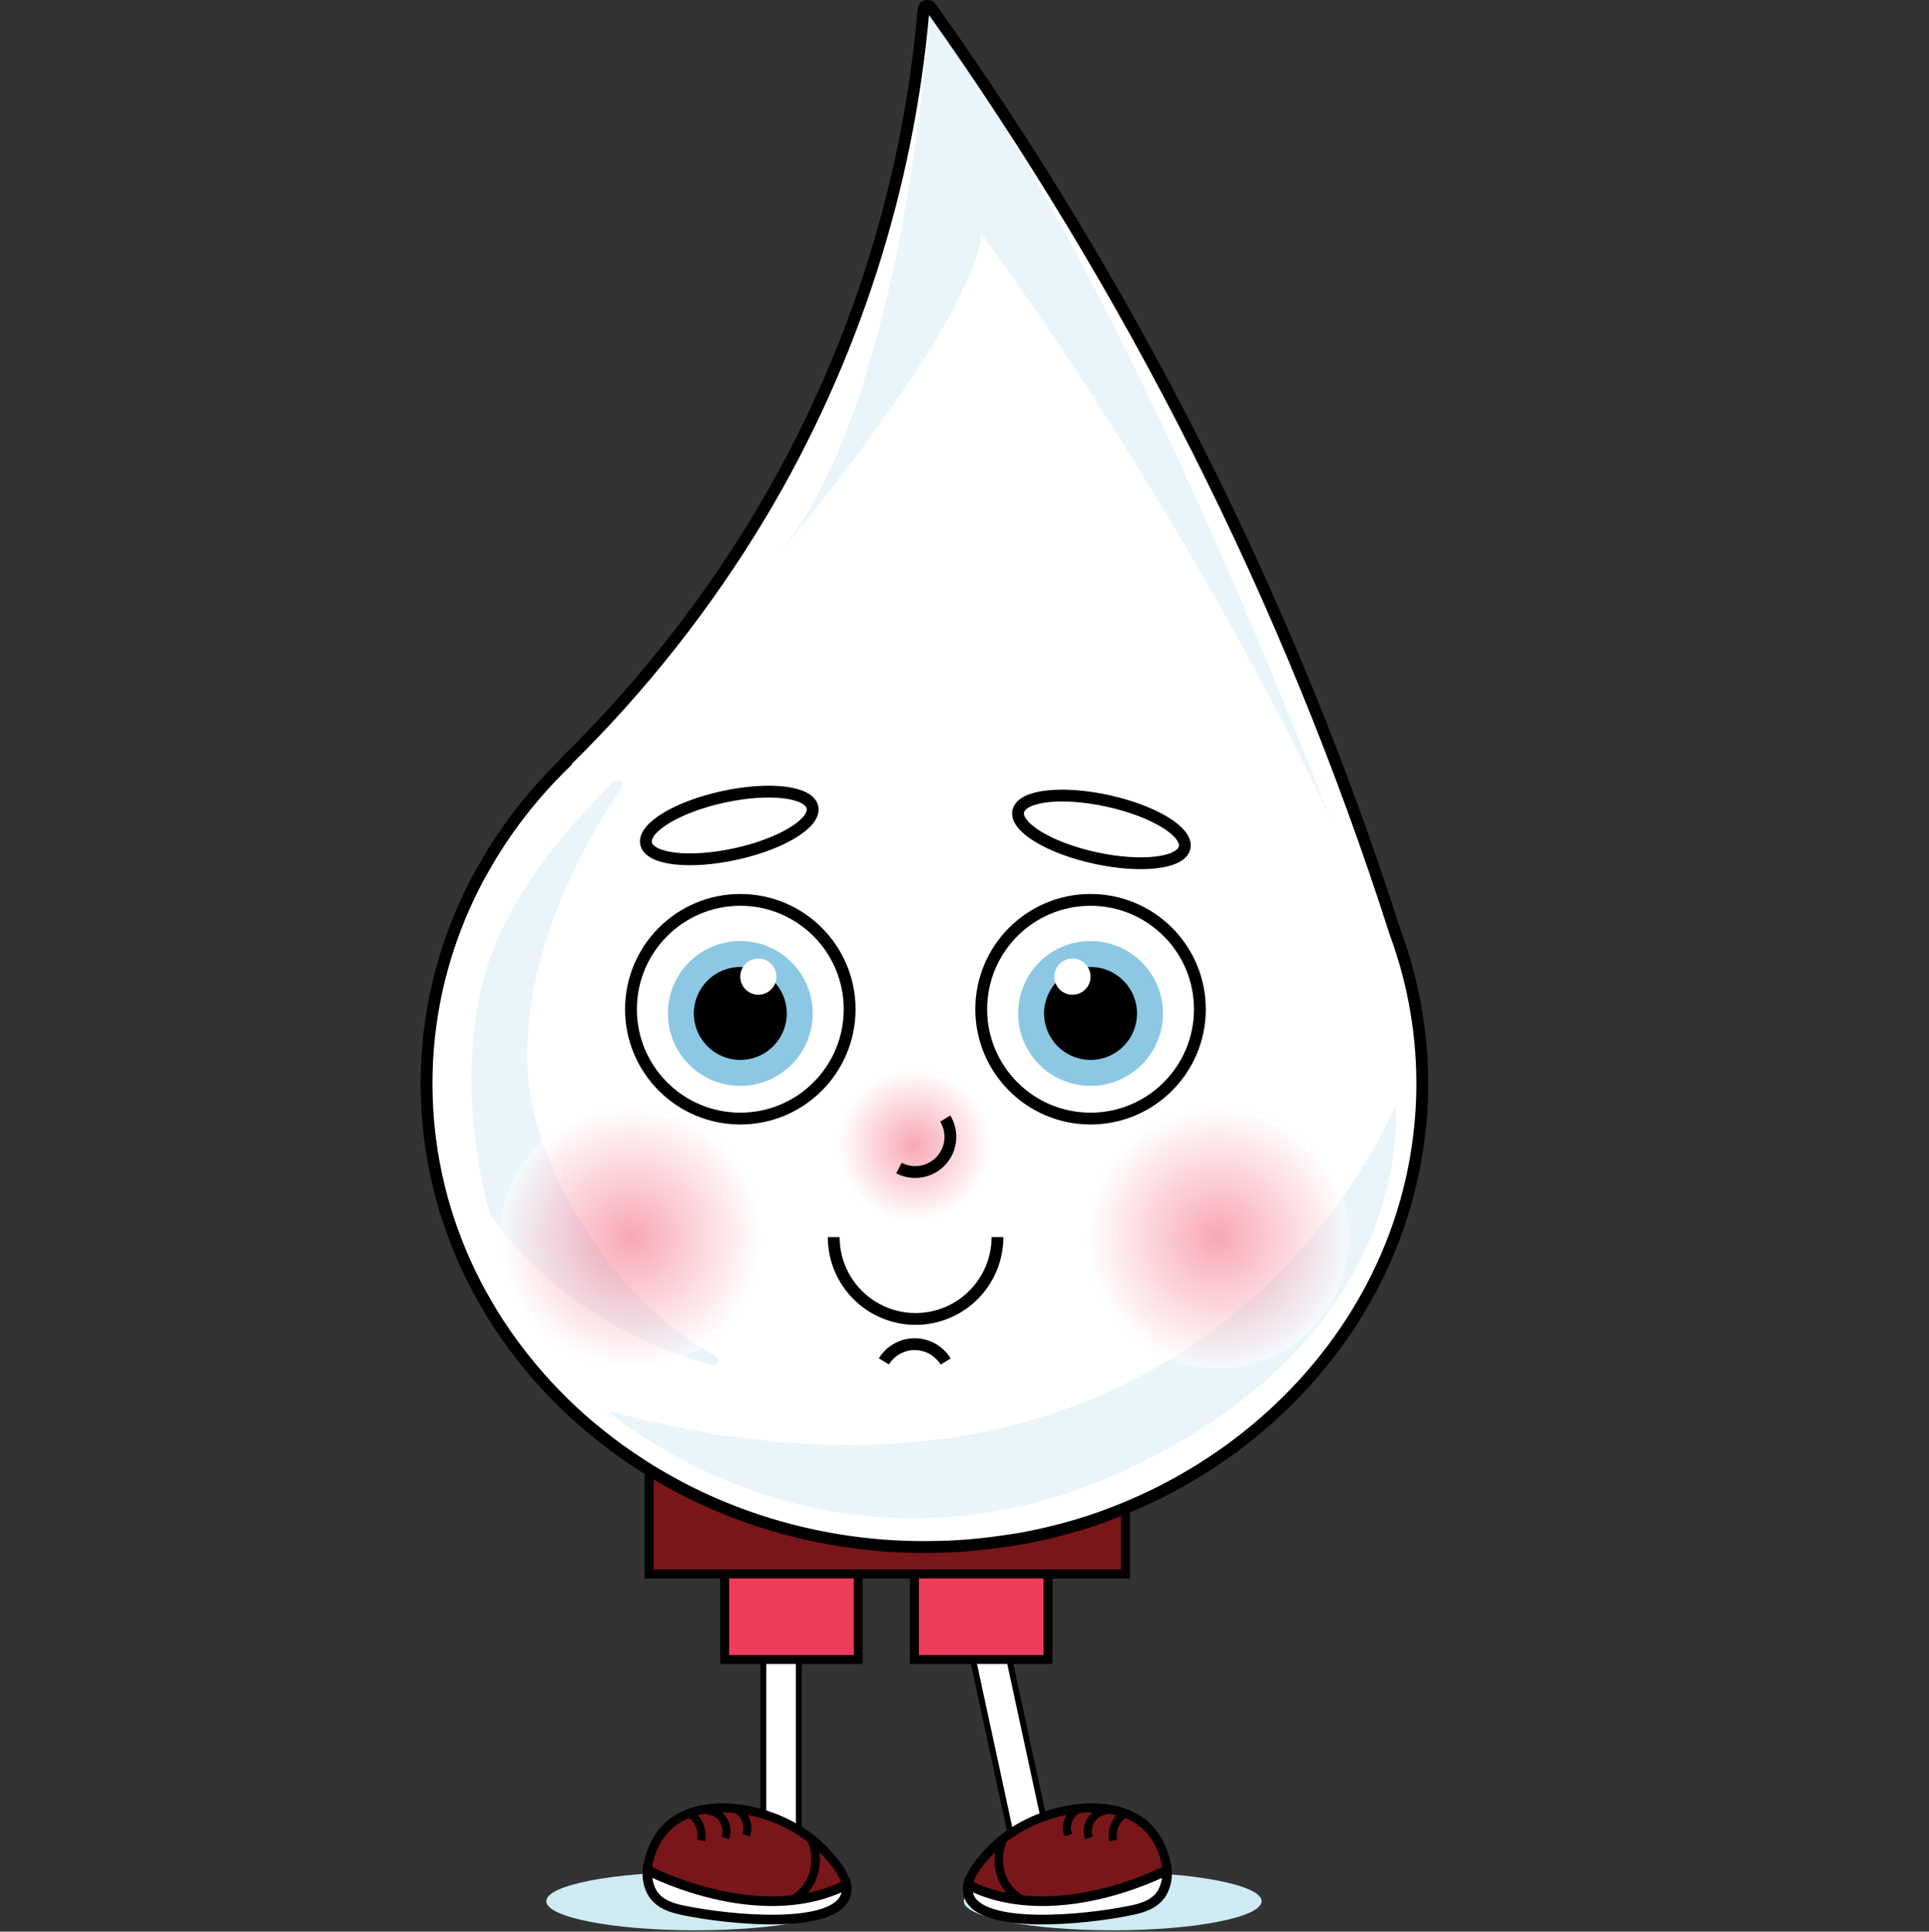 <svg width="692" height="693" viewBox="0 0 692 693" fill="none" xmlns="http://www.w3.org/2000/svg">
<rect x="0" y="0" width="692" height="693" fill="#333333" stroke="none"/>
<g clip-path="url(#clip0_2038_1208)">
<path d="M249.407 692.5C278.912 692.5 302.831 687.824 302.831 682.056C302.831 676.289 278.912 671.613 249.407 671.613C219.901 671.613 195.982 676.289 195.982 682.056C195.982 687.824 219.901 692.5 249.407 692.5Z" fill="#CEEBF4"/>
<path d="M399.162 692.5C428.667 692.5 452.586 687.824 452.586 682.056C452.586 676.289 428.667 671.613 399.162 671.613C369.656 671.613 345.737 676.289 345.737 682.056C345.737 687.824 369.656 692.5 399.162 692.5Z" fill="#CEEBF4"/>
<path d="M364.515 666.958L376.977 664.264L354.068 558.304L341.606 560.998L364.515 666.958Z" fill="white" stroke="black" stroke-width="2.136" stroke-miterlimit="10"/>
<path d="M347.286 676.162C348.076 671.827 351.91 667.534 354.515 664.629C355.91 663.096 357.416 661.669 359.021 660.358C374.559 647.544 400.187 644.041 411.677 655.553C412.501 656.39 413.254 657.293 413.93 658.254C415.557 660.53 416.805 663.054 417.625 665.729C418.153 667.444 418.48 669.214 418.597 671.004C397.357 681.17 368.931 687.193 347.286 676.162Z" fill="#791619" stroke="black" stroke-width="3.204" stroke-miterlimit="10"/>
<path d="M418.597 670.983C418.87 673.882 418.22 676.794 416.739 679.301C414.101 683.381 409.264 684.641 405.612 685.367C389.017 688.837 351.258 692.436 347.435 679.803C347.093 678.619 347.041 677.37 347.286 676.162C368.931 687.193 397.357 681.17 418.597 670.983Z" fill="white" stroke="black" stroke-width="3.46" stroke-miterlimit="10"/>
<path d="M359.726 660.027C358.091 663.823 357.824 668.068 358.968 672.04C360.049 675.869 362.54 679.147 365.941 681.213" stroke="black" stroke-width="3.033" stroke-miterlimit="10"/>
<path d="M403.786 650.395C402.117 651.379 400.795 652.856 400.001 654.623C399.208 656.391 398.982 658.36 399.354 660.261" stroke="black" stroke-width="2.873" stroke-miterlimit="10"/>
<path d="M397.347 649.444C396.188 649.502 395.058 649.828 394.047 650.397C393.036 650.967 392.171 651.764 391.522 652.725C390.872 653.687 390.455 654.786 390.304 655.937C390.153 657.087 390.272 658.257 390.651 659.354" stroke="black" stroke-width="2.873" stroke-miterlimit="10"/>
<path d="M388.11 648.462C387.128 648.776 386.22 649.284 385.438 649.956C384.657 650.627 384.018 651.449 383.56 652.372C383.102 653.296 382.834 654.301 382.771 655.33C382.709 656.359 382.854 657.389 383.198 658.361" stroke="black" stroke-width="2.873" stroke-miterlimit="10"/>
<path d="M375.958 541.741H328.032V595.337H375.958V541.741Z" fill="#EF3C5A" stroke="black" stroke-width="3.204" stroke-miterlimit="10"/>
<path d="M286.578 552.046H273.828V660.454H286.578V552.046Z" fill="white" stroke="black" stroke-width="2.136" stroke-miterlimit="10"/>
<path d="M303.589 676.162C302.799 671.827 298.966 667.534 296.36 664.629C294.966 663.096 293.459 661.669 291.854 660.358C276.317 647.544 250.688 644.041 239.198 655.553C238.374 656.39 237.621 657.293 236.945 658.254C235.322 660.532 234.075 663.056 233.25 665.729C232.722 667.444 232.396 669.214 232.279 671.004C253.518 681.17 281.912 687.193 303.589 676.162Z" fill="#791619" stroke="black" stroke-width="3.204" stroke-miterlimit="10"/>
<path d="M232.279 670.983C232.005 673.882 232.655 676.794 234.137 679.301C236.774 683.381 241.612 684.641 245.264 685.367C261.858 688.837 299.617 692.436 303.44 679.803C303.783 678.619 303.834 677.37 303.589 676.162C281.912 687.193 253.518 681.17 232.279 670.983Z" fill="white" stroke="black" stroke-width="3.46" stroke-miterlimit="10"/>
<path d="M291.149 660.027C292.784 663.823 293.052 668.068 291.907 672.04C290.827 675.869 288.335 679.147 284.934 681.213" stroke="black" stroke-width="3.033" stroke-miterlimit="10"/>
<path d="M247.09 650.395C248.758 651.379 250.08 652.856 250.874 654.623C251.668 656.391 251.894 658.36 251.521 660.261" stroke="black" stroke-width="2.873" stroke-miterlimit="10"/>
<path d="M253.529 649.444C254.688 649.502 255.817 649.828 256.828 650.397C257.839 650.967 258.704 651.764 259.354 652.725C260.003 653.687 260.42 654.786 260.571 655.937C260.722 657.087 260.603 658.257 260.224 659.354" stroke="black" stroke-width="2.873" stroke-miterlimit="10"/>
<path d="M262.766 648.462C263.747 648.776 264.656 649.284 265.437 649.956C266.219 650.627 266.857 651.449 267.316 652.372C267.774 653.296 268.042 654.301 268.104 655.33C268.166 656.359 268.021 657.389 267.678 658.361" stroke="black" stroke-width="2.873" stroke-miterlimit="10"/>
<path d="M307.893 541.741H259.968V595.337H307.893V541.741Z" fill="#EF3C5A" stroke="black" stroke-width="3.204" stroke-miterlimit="10"/>
<path d="M403.775 527.346H232.866V564.657H403.775V527.346Z" fill="#791619" stroke="black" stroke-width="3.204" stroke-miterlimit="10"/>
<path d="M510.229 388.697C510.232 375.559 508.571 362.473 505.285 349.753C503.95 344.58 502.35 339.48 500.49 334.472C481.393 274.808 457.62 216.743 429.393 160.818C401.602 105.782 369.689 52.925 333.927 2.702C333.818 2.548 333.676 2.42 333.511 2.328C333.218 2.145 332.868 2.076 332.528 2.136H332.464C332.384 2.151 332.306 2.172 332.229 2.2L332.08 2.264C332.022 2.288 331.968 2.32 331.919 2.36C331.856 2.393 331.798 2.436 331.749 2.488C331.707 2.525 331.668 2.564 331.631 2.606C331.579 2.669 331.532 2.737 331.492 2.809C331.467 2.845 331.445 2.885 331.428 2.926C331.372 3.051 331.336 3.185 331.321 3.321C325.828 67.283 305.896 129.166 273.028 184.311C253.56 216.819 230.007 246.699 202.945 273.22V273.487C202.016 274.384 201.097 275.292 200.19 276.221L200.061 276.349C199.186 277.224 198.332 278.121 197.488 279.018L197.242 279.275C196.42 280.14 195.619 281.015 194.829 281.902C194.712 282.019 194.605 282.136 194.498 282.265C193.729 283.108 192.982 283.973 192.234 284.838L191.818 285.319C191.102 286.162 190.387 287.006 189.682 287.871L189.212 288.426C188.539 289.259 187.867 290.113 187.205 290.957L186.703 291.598C186.062 292.431 185.421 293.263 184.802 294.107L184.257 294.833C183.649 295.655 183.051 296.488 182.463 297.321L181.897 298.122C181.331 298.934 180.765 299.756 180.21 300.589L179.612 301.465C179.078 302.276 178.544 303.088 178.032 303.91L177.423 304.871C176.911 305.672 176.419 306.473 175.928 307.284L175.309 308.352C174.828 309.153 174.369 309.954 173.91 310.755L173.28 311.823L171.924 314.236L171.294 315.411C170.888 316.19 170.471 316.98 170.076 317.771L169.446 319.02C169.062 319.8 168.677 320.579 168.304 321.359L167.695 322.672C167.332 323.441 166.98 324.22 166.627 325L166.018 326.377C165.687 327.146 165.356 327.904 165.036 328.684C164.833 329.165 164.641 329.645 164.449 330.136C164.139 330.894 163.829 331.653 163.541 332.411L162.964 333.927L162.131 336.191L161.587 337.771C161.32 338.519 161.074 339.256 160.829 340.003C160.647 340.558 160.466 341.071 160.295 341.658C160.06 342.395 159.836 343.132 159.611 343.869C159.441 344.435 159.28 345.011 159.109 345.577C158.939 346.143 158.693 347.04 158.49 347.766C158.287 348.493 158.18 348.952 158.02 349.539C157.86 350.126 157.647 350.981 157.476 351.675C157.305 352.369 157.187 352.903 157.038 353.522C156.888 354.142 156.707 354.942 156.557 355.658C156.408 356.373 156.29 356.929 156.162 357.569C156.034 358.21 155.874 358.968 155.735 359.705L155.383 361.681C155.265 362.375 155.137 363.069 155.03 363.752C154.923 364.436 154.817 365.13 154.721 365.813C154.625 366.497 154.507 367.159 154.422 367.842C154.336 368.525 154.24 369.273 154.155 369.978C154.069 370.683 153.994 371.291 153.92 371.953C153.845 372.615 153.77 373.459 153.706 374.217C153.642 374.975 153.578 375.466 153.535 376.097C153.461 376.919 153.418 377.741 153.364 378.574C153.364 379.14 153.279 379.706 153.247 380.272C153.194 381.201 153.172 382.13 153.14 383.059C153.14 383.539 153.087 384.009 153.076 384.49C153.076 385.899 153.023 387.309 153.023 388.761C153.015 401.416 154.55 414.024 157.593 426.307C158.255 428.984 158.988 431.642 159.793 434.284C160.597 436.925 161.469 439.527 162.409 442.09C163.335 444.66 164.335 447.205 165.41 449.725C165.944 450.985 166.478 452.234 167.054 453.473C168.186 455.964 169.379 458.421 170.632 460.841C171.262 462.048 171.902 463.254 172.554 464.45C173.622 466.308 174.689 468.145 175.757 469.971C176.825 471.797 177.797 473.324 178.875 474.969C180.669 477.724 182.552 480.422 184.524 483.063C188.267 488.117 192.288 492.958 196.57 497.564C197.509 498.568 198.46 499.561 199.421 500.544C203.187 504.416 207.152 508.115 211.317 511.639C212.609 512.706 213.922 513.774 215.246 514.842C217.03 516.273 218.856 517.672 220.703 519.039L222.145 520.107C224.928 522.114 227.776 524.047 230.687 525.905C233.905 527.955 237.187 529.906 240.533 531.757C241.957 532.547 243.381 533.316 244.804 534.063C248.542 536.007 252.361 537.822 256.262 539.509C257.448 540.022 258.633 540.524 259.84 541.015C262.232 541.998 264.649 542.927 267.09 543.802C268.82 544.429 270.568 545.03 272.333 545.607C291.464 551.853 311.464 555.021 331.588 554.993C334.162 554.993 336.703 554.929 339.245 554.833H340.131C342.566 554.726 344.99 554.566 347.393 554.374L348.46 554.278C350.863 554.064 353.255 553.819 355.636 553.52L356.512 553.402C358.989 553.082 361.449 552.726 363.891 552.334H364.126C371.836 551.03 379.457 549.247 386.946 546.995L387.106 546.942C389.569 546.23 392.011 545.432 394.431 544.55C462.122 520.694 510.229 459.944 510.229 388.697Z" fill="white" stroke="black" stroke-width="4.239" stroke-miterlimit="10"/>
<path d="M357.815 443.819C357.815 451.608 354.721 459.077 349.214 464.584C343.707 470.091 336.237 473.185 328.449 473.185C320.661 473.185 313.191 470.091 307.684 464.584C302.177 459.077 299.083 451.608 299.083 443.819" stroke="black" stroke-width="4.239" stroke-miterlimit="10"/>
<path d="M317.076 488.402C318.244 486.51 319.877 484.95 321.82 483.869C323.763 482.789 325.95 482.225 328.173 482.231C330.396 482.238 332.58 482.814 334.517 483.906C336.454 484.998 338.078 486.568 339.234 488.466" stroke="black" stroke-width="4.239" stroke-miterlimit="10"/>
<path d="M263.858 306.387C280.337 302.788 292.693 295.284 291.458 289.626C290.222 283.968 275.862 282.298 259.383 285.897C242.904 289.496 230.548 297.001 231.783 302.659C233.019 308.317 247.379 309.986 263.858 306.387Z" fill="white" stroke="black" stroke-width="4.239" stroke-miterlimit="10"/>
<path d="M424.961 304.075C426.197 298.417 413.84 290.912 397.361 287.314C380.883 283.715 366.522 285.384 365.287 291.042C364.051 296.7 376.408 304.204 392.886 307.803C409.365 311.402 423.725 309.733 424.961 304.075Z" fill="white" stroke="black" stroke-width="4.239" stroke-miterlimit="10"/>
<path d="M265.574 401.287C287.236 401.287 304.796 383.727 304.796 362.065C304.796 340.403 287.236 322.843 265.574 322.843C243.912 322.843 226.352 340.403 226.352 362.065C226.352 383.727 243.912 401.287 265.574 401.287Z" fill="white" stroke="black" stroke-width="4.239" stroke-miterlimit="10"/>
<path d="M391.217 401.287C412.879 401.287 430.439 383.727 430.439 362.065C430.439 340.403 412.879 322.843 391.217 322.843C369.555 322.843 351.995 340.403 351.995 362.065C351.995 383.727 369.555 401.287 391.217 401.287Z" fill="white" stroke="black" stroke-width="4.239" stroke-miterlimit="10"/>
<path d="M265.574 389.562C279.923 389.562 291.555 377.93 291.555 363.581C291.555 349.233 279.923 337.601 265.574 337.601C251.225 337.601 239.593 349.233 239.593 363.581C239.593 377.93 251.225 389.562 265.574 389.562Z" fill="#8CC8E4"/>
<path d="M265.574 380.25C274.78 380.25 282.243 372.787 282.243 363.581C282.243 354.375 274.78 346.912 265.574 346.912C256.368 346.912 248.905 354.375 248.905 363.581C248.905 372.787 256.368 380.25 265.574 380.25Z" fill="black"/>
<path d="M272.056 356.865C275.641 356.865 278.548 353.958 278.548 350.372C278.548 346.786 275.641 343.88 272.056 343.88C268.47 343.88 265.563 346.786 265.563 350.372C265.563 353.958 268.47 356.865 272.056 356.865Z" fill="white"/>
<path d="M391.217 389.562C405.566 389.562 417.198 377.93 417.198 363.581C417.198 349.233 405.566 337.601 391.217 337.601C376.868 337.601 365.236 349.233 365.236 363.581C365.236 377.93 376.868 389.562 391.217 389.562Z" fill="#8CC8E4"/>
<path d="M391.217 380.25C400.423 380.25 407.886 372.787 407.886 363.581C407.886 354.375 400.423 346.912 391.217 346.912C382.011 346.912 374.548 354.375 374.548 363.581C374.548 372.787 382.011 380.25 391.217 380.25Z" fill="black"/>
<path d="M384.725 356.865C388.31 356.865 391.217 353.958 391.217 350.372C391.217 346.786 388.31 343.88 384.725 343.88C381.139 343.88 378.232 346.786 378.232 350.372C378.232 353.958 381.139 356.865 384.725 356.865Z" fill="white"/>
<path opacity="0.19" d="M500.533 396.631C500.533 396.631 434.476 564.315 217.841 506.064C217.841 506.064 297.93 576.457 403.807 527.346C509.684 478.236 500.533 396.631 500.533 396.631Z" fill="#8CC8E4"/>
<path opacity="0.19" d="M176.078 435.949C175.97 435.792 175.887 435.619 175.832 435.437C174.689 431.721 162.815 391.11 173.696 350.372C181.299 321.807 205.166 295.025 220.18 280.385C220.492 280.084 220.905 279.909 221.339 279.893C221.772 279.878 222.197 280.023 222.53 280.3C222.863 280.578 223.083 280.969 223.145 281.399C223.208 281.828 223.11 282.266 222.871 282.628C206.02 307.818 175.757 363.25 195.705 412.905C213.068 456.164 239.956 477.147 256.764 486.587C257.113 486.81 257.372 487.149 257.496 487.545C257.62 487.94 257.6 488.366 257.441 488.749C257.282 489.131 256.993 489.445 256.625 489.636C256.257 489.826 255.834 489.881 255.429 489.79C234.927 484.067 199.848 469.747 176.078 435.949Z" fill="#8CC8E4"/>
<path opacity="0.44" d="M328.032 438.256C343.177 438.256 355.455 425.979 355.455 410.834C355.455 395.689 343.177 383.411 328.032 383.411C312.888 383.411 300.61 395.689 300.61 410.834C300.61 425.979 312.888 438.256 328.032 438.256Z" fill="url(#paint0_radial_2038_1208)"/>
<path opacity="0.44" d="M436.868 490.901C462.87 490.901 483.949 469.822 483.949 443.819C483.949 417.817 462.87 396.738 436.868 396.738C410.865 396.738 389.786 417.817 389.786 443.819C389.786 469.822 410.865 490.901 436.868 490.901Z" fill="url(#paint1_radial_2038_1208)"/>
<path opacity="0.44" d="M226.352 490.901C252.354 490.901 273.433 469.822 273.433 443.819C273.433 417.817 252.354 396.738 226.352 396.738C200.35 396.738 179.271 417.817 179.271 443.819C179.271 469.822 200.35 490.901 226.352 490.901Z" fill="url(#paint2_radial_2038_1208)"/>
<path d="M322.49 419.045C324.935 420.316 327.729 420.752 330.444 420.286C333.16 419.821 335.649 418.479 337.531 416.467C339.412 414.454 340.584 411.881 340.867 409.14C341.149 406.399 340.527 403.641 339.095 401.287" stroke="black" stroke-width="4.239" stroke-miterlimit="10"/>
<path opacity="0.19" d="M333.382 5.254C333.382 5.254 325.235 142.045 279.99 197.99C279.99 197.99 349.774 115.136 352.038 83.805C352.038 83.805 423.007 179.004 477.371 293.733C476.805 294.481 407.523 105.642 333.382 5.254Z" fill="#8CC8E4"/>
</g>
<defs>
<radialGradient id="paint0_radial_2038_1208" cx="0" cy="0" r="1" gradientUnits="userSpaceOnUse" gradientTransform="translate(328.032 410.834) scale(27.422 27.422)">
<stop offset="0.03" stop-color="#EF3C5A"/>
<stop offset="1" stop-color="white"/>
</radialGradient>
<radialGradient id="paint1_radial_2038_1208" cx="0" cy="0" r="1" gradientUnits="userSpaceOnUse" gradientTransform="translate(436.868 443.819) scale(47.081 47.081)">
<stop offset="0.03" stop-color="#EF3C5A"/>
<stop offset="1" stop-color="white"/>
</radialGradient>
<radialGradient id="paint2_radial_2038_1208" cx="0" cy="0" r="1" gradientUnits="userSpaceOnUse" gradientTransform="translate(226.352 443.819) scale(47.081)">
<stop offset="0.03" stop-color="#EF3C5A"/>
<stop offset="1" stop-color="white"/>
</radialGradient>
<clipPath id="clip0_2038_1208">
<rect width="691.507" height="692.5" fill="white"/>
</clipPath>
</defs>
</svg>
